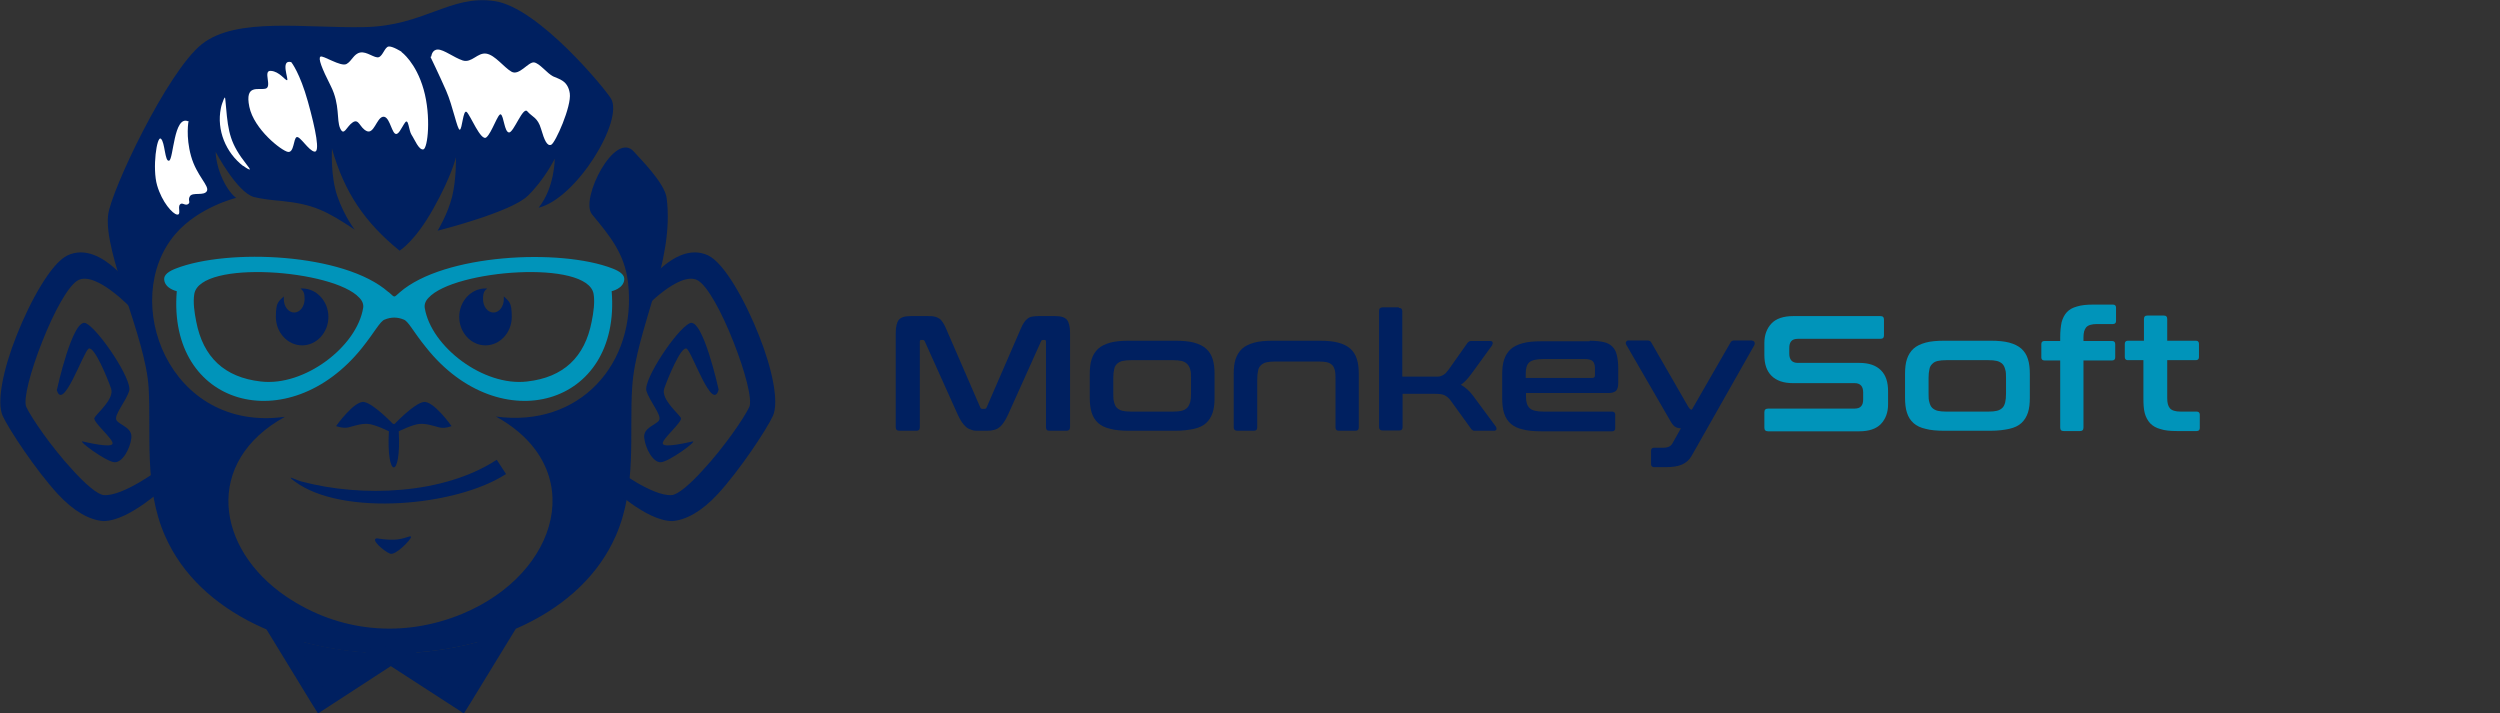 <?xml version="1.0" encoding="UTF-8"?>
<svg id="Layer_2" xmlns="http://www.w3.org/2000/svg" version="1.1" viewBox="0 0 913.5 260.7">
  <rect x="0" y="0" width="913.5" height="260.7" fill="#333333" stroke="none"/>
  <!-- Generator: Adobe Illustrator 29.3.1, SVG Export Plug-In . SVG Version: 2.1.0 Build 151)  -->
  <defs>
    <style>
      .st0 {
        fill: #fff;
      }

      .st0, .st1, .st2 {
        fill-rule: evenodd;
      }

      .st3, .st2 {
        fill: #0094ba;
      }

      .st4 {
        isolation: isolate;
      }

      .st1, .st5 {
        fill: #002060;
      }
    </style>
  </defs>
  <g id="Layer_1-2">
    <path class="st1" d="M54.3,141.5c1,16.6-1.8,36.6,6,54.3,25.1,57.3,139.6,57.3,164.7,0,7.8-17.7,4.9-37.8,6-54.3,1.3-21.2,15.6-45.6,12.6-69.1-.7-5.6-10-14.7-11.9-16.9-6.9-8.2-19.9,17.3-15.4,22.8,6.7,8.1,12,14.5,13.2,25.1,3.3,29.5-17.8,53-48.3,48.8,34.1,18.8,23.3,57.3-12.3,72.1-21.5,8.9-44.9,6.8-64.3-6.3-25.7-17.4-30.4-49.2-.5-65.7-42.5,5.9-60.6-42.8-40-66.8,8.5-9.9,22.2-13.2,22.2-13.2,0,0-2.5-1.5-5-6.9s-2.5-9.9-2.5-9.9c0,0,7.8,14.8,14,16.5,2.8.7,6.3,1.1,9.8,1.4,12,1.2,16.7,3.7,27,10.5,0,0-3.7-4.7-6.3-12.1s-2-17.5-2-17.5c4.5,15.9,11.9,26.9,24.7,37.3,0,0,5.6-3.3,12.3-15.3,6.7-11.9,8.3-18.8,8.3-18.8,0,0,.2,7.8-1.4,14.4-1.7,6.6-5.3,12.4-5.3,12.4,0,0,26.7-6.7,32.9-12.7,6.2-6,9.9-13.6,9.9-13.6,0,0,0,10.6-5.9,17.9,13.9-3.4,31.1-31.8,26.5-39.8-1.9-3.3-26.5-33.4-42.6-35.7-16.1-2.4-25.6,9-47.3,9.5-21.8.5-46.9-3.8-59.6,6.2s-33.4,54-34.3,62.5c-1.6,14.1,13.7,44.5,14.8,63"/>
    <path class="st1" d="M143.5,154.8s-6.9-7.2-10.4-7.9c-3.6-.7-10.3,8.8-10.3,8.8,0,0,2.4.9,4.4.5,2-.5,4.7-1.5,7.3-1.3,2.6.2,7.6,2.7,7.6,2.7-1,17.6,4.6,17.6,3.6,0,0,0,5-2.5,7.6-2.7,2.6-.2,5.3.8,7.3,1.3,2,.5,4.4-.5,4.4-.5,0,0-6.7-9.5-10.3-8.8-3.6.7-10.4,7.9-10.4,7.9l-.3.2-.4-.2h0Z"/>
    <path class="st5" d="M110.4,176c21.9,5.8,51.7,4.7,71.1-8l3.4,5.2c-18,11.8-59.7,15.6-77.1,2.8-1.2-.9-2.3-1.8-1-1.3.9.3,2.6,1.1,3.6,1.3"/>
    <path class="st2" d="M95.3,139.4c15.9,1.9,35.1-12.7,37.4-26.9.2-1.3-.3-2.6-1.4-3.7-9.4-10.3-58.1-14-60.3-1.4-.5,3,0,6.6.7,10.1,2.5,13,10.3,20.4,23.6,21.9M192.6,139.4c-15.9,1.9-35.1-12.7-37.4-26.9-.2-1.3.3-2.6,1.4-3.7,9.4-10.3,58.1-14,60.3-1.4.5,3,0,6.6-.7,10.1-2.5,13-10.3,20.4-23.6,21.9h0ZM141.9,106.7c-16.1-14.2-58.5-16-77.6-8.6-2.6,1-4.5,2.3-4.3,4.1.3,3.3,4.6,4.2,4.6,4.2-3.5,42.2,40.8,54.3,67.7,20.7,4.7-5.9,6.5-9.6,8.2-10.3,2.4-1,4.7-1,7.1,0,1.7.7,3.4,4.4,8.2,10.3,26.8,33.6,71.2,21.5,67.7-20.7,0,0,4.3-.9,4.6-4.2.2-1.8-1.7-3.1-4.3-4.1-19.1-7.4-61.6-5.3-77.7,8.7-2.4,2.1-1.7,2-4,0h0Z"/>
    <path class="st1" d="M110.4,105.4c5.3,0,9.6,4.7,9.6,10.4s-4.3,10.4-9.6,10.4-9.6-4.7-9.6-10.4,1.1-5.6,2.9-7.5c0,.3,0,.7,0,1,0,2.7,1.7,4.9,3.8,4.9s3.8-2.2,3.8-4.9-.6-3-1.5-3.9c.2,0,.5,0,.7,0"/>
    <path class="st1" d="M177.4,105.4c-5.3,0-9.6,4.7-9.6,10.4s4.3,10.4,9.6,10.4,9.6-4.7,9.6-10.4-1.1-5.6-2.9-7.5c0,.3,0,.7,0,1,0,2.7-1.7,4.9-3.8,4.9s-3.8-2.2-3.8-4.9.6-3,1.5-3.9c-.2,0-.5,0-.7,0"/>
    <polygon class="st1" points="119.1 247.8 142.3 232.7 142.8 233.5 143.4 232.7 166.6 247.8 180.6 224.9 188.5 229.7 172 256.7 169.5 260.7 165.5 258.1 142.8 243.4 116.2 260.7 113.7 256.7 97.2 229.7 105.1 224.9 119.1 247.8"/>
    <polygon class="st5" points="104.3 228.2 118.3 251.2 141.6 236 142.8 237.9 144.1 236 167.3 251.2 181.4 228.2 185.2 230.5 170 255.4 168.8 257.4 166.8 256.1 142.8 240.6 118.8 256.1 116.9 257.4 115.7 255.4 100.5 230.5 104.3 228.2"/>
    <path class="st0" d="M157.3,20.8s3.2,6.6,5.7,12.3c2.5,5.7,4.1,14.4,5,14.3s1.2-7.5,2.5-6.5c1.3,1,5.2,10.9,7.2,9.3s4.3-9,5.3-8.4c1.1.6,1.3,6.5,3,6.6s5.1-9.7,6.7-7.7c1.7,2,3.8,2.2,5,6.4,1.2,4.1,2.2,6.4,3.7,5.8s7.5-14.1,6.8-18.8c-.7-4.7-4-5.2-6.1-6.2-2.1-1-5-4.9-7-5.1-2.1-.2-5.4,5-8.2,3.4s-6-6.1-9.2-6.6-5.3,3.5-8.6,2.5c-3.3-1.1-6.9-4-9.1-4s-2.4,2.5-2.4,2.5"/>
    <path class="st0" d="M146.7,19s5.3,3.8,8.1,13.7,1.5,21.5-.1,21.9c-1.7.3-3.2-3.7-4.3-5.3-1.1-1.7-1.1-6.3-2.4-4.5-1.3,1.8-2.5,5.1-3.8,3.9-1.3-1.2-2.1-6.6-4.4-6-2.2.6-3.2,6.4-5.8,5.2s-2.8-4.7-5.1-3.2-3.2,5.3-4.6,2.2,0-8.6-3.4-15.4c-3.4-6.7-4.7-10.2-3.8-10.8.9-.6,7.4,3.8,9.5,2.7,2-1.1,2.6-3.7,5-4.2,2.4-.5,5.3,2.2,6.8,1.7,1.5-.5,2.2-3.7,3.6-3.9s4.7,1.9,4.7,1.9"/>
    <path class="st0" d="M106.5,22.8s3.1,3.9,6,14.3,4.5,18.7,2.4,18.3c-2.1-.3-5.3-5.8-6.5-5.3-1.2.5-.9,5.8-3.2,5.4s-12.4-8.2-14.1-16.5c-1.7-8.3,3.3-6,5.9-6.6,2.6-.6-1.1-6.8,2-6.5,3.1.2,5.2,3.5,5.9,3.4.7-.1-2.6-7.7,1.5-6.6h0Z"/>
    <path class="st0" d="M88.9,60.6c1.3,1,2.3,1.5,2.4,1.3,0-.2-.4-.8-1.2-1.8-5.9-7.5-6.7-11.6-7.5-20.9-.2-2.1-.3-3.5-.4-3.6-.1,0-.3.3-.5.8-.4,1-.8,2.1-1,3.2-1.6,7.9,1.8,16.2,8.2,21.1"/>
    <path class="st0" d="M68.9,44.2s-1.1,5.6.9,12.8c2,7.2,6.8,10.9,5.8,12.8s-5.2.3-6.2,1.9c-.9,1.5.4,2.2-.7,2.9s-2.2-.9-3,.2.6,3.8-1,3.6-5.5-4.5-7.3-10.7c-1.8-6.2-.1-18.3,1.4-17,1.5,1.2,1.4,8.6,3,8,1.6-.5,1.7-16.6,6.9-14.4"/>
    <path class="st1" d="M137.8,196.7s2.7.6,6.3.5,6-1.8,6.1-1c.1.8-5.6,6.9-7.7,6.1s-7.5-5.4-4.7-5.6"/>
    <path class="st5" d="M48.2,112.9s-12.8-13.7-19.5-10.6h0c-3.7,1.8-9.1,11.9-13.3,22.6-4.2,10.6-7,21.1-5.8,23.8h0c2,4.2,9.3,14.8,16.9,23,4.6,5.1,9.1,9,11.4,9.2,7,.6,20.7-9.7,20.7-9.7l2.4,6.7c-.7-.5-13.4,12.5-23.3,12.5-4.9-.4-10.6-3.4-16.6-9.9-8.1-8.8-17.9-23.7-20.1-28.5h0c-2.3-4.9.1-17,5.1-29.5,4.9-12.4,12.6-26.4,18.6-29.2h0s0,0,0,0c12.7-5.9,25.5,14.4,25.6,14.5l-1.9,5.2h0Z"/>
    <path class="st1" d="M20.8,142.4s5.8-26.6,10.6-24.3c4.8,2.4,17,20.7,15.8,24.7-1.2,4-5.8,9-4.6,10.8,1.2,1.8,5.8,2.6,5.4,6.4s-3.2,9.1-6.2,8.9c-3-.2-13.5-7.9-11.6-7.6,1.9.4,10.2,2.4,10.9.9.7-1.5-7.3-8-6.6-9.5s7.4-6.9,6.1-10.7c-1.3-3.8-6.2-15.7-8.2-14.6-2,1.2-9.5,23.6-11.7,14.9"/>
    <path class="st5" d="M235.2,112.9s12.8-13.7,19.5-10.6h0c3.7,1.8,9.1,11.9,13.3,22.6,4.2,10.6,7,21.1,5.8,23.8h0c-2,4.2-9.3,14.8-16.9,23-4.6,5.1-9.1,9-11.4,9.2-7,.6-20.6-9.7-20.7-9.7l-2.4,6.7c.7-.5,13.4,12.5,23.3,12.5,4.9-.4,10.6-3.4,16.6-9.9,8.1-8.8,17.9-23.7,20.1-28.5h0c2.3-4.9-.1-17-5.1-29.5-4.9-12.4-12.6-26.4-18.6-29.2h0s0,0,0,0c-12.7-5.9-25.5,14.4-25.6,14.5l1.9,5.2h0Z"/>
    <path class="st1" d="M262.6,142.4s-5.8-26.6-10.6-24.3c-4.9,2.4-17,20.7-15.8,24.7,1.2,4,5.8,9,4.6,10.8-1.2,1.8-5.8,2.6-5.4,6.4s3.2,9.1,6.1,8.9c3-.2,13.5-7.9,11.6-7.6-1.9.4-10.2,2.4-10.9.9s7.3-8,6.6-9.5c-.8-1.5-7.4-6.9-6.1-10.7,1.3-3.8,6.2-15.7,8.2-14.6,2,1.2,9.5,23.6,11.7,14.9"/>
    <path class="st1" d="M107.7,233.7l10.7,17.4,19.2-12.5c-10.2-.4-20.4-2.1-29.9-4.9"/>
    <path class="st1" d="M148.1,238.7l19.2,12.5,10.7-17.6c-9.5,2.9-19.7,4.6-30,5.1"/>
    <g class="st4">
      <g>
        <path class="st5" d="M339.2,115.5c.9,0,1.6,0,2.3.2.6.1,1.2.4,1.7.7s.9.8,1.3,1.4c.4.6.8,1.3,1.2,2.3l12.5,28.8c.2.4.4.5.8.5h.7c.4,0,.7-.2.8-.5l12.5-28.8c.4-1,.8-1.7,1.2-2.3.4-.6.8-1,1.3-1.4s1-.6,1.6-.7c.6-.1,1.4-.2,2.2-.2h6.4c2.1,0,3.5.5,4.2,1.4.7.9,1.1,2.5,1.1,4.8v34.4c0,.9-.5,1.3-1.4,1.3h-6.1c-.9,0-1.3-.4-1.3-1.3v-31.3c0-.4-.2-.6-.5-.6h-.5c-.4,0-.7.2-.8.5l-12.1,26.9c-.5,1.1-1,2-1.5,2.7-.5.7-1,1.4-1.6,1.8-.6.5-1.2.8-2,1-.7.2-1.6.3-2.6.3h-2.9c-1,0-1.9,0-2.6-.3-.7-.2-1.4-.5-2-1-.6-.5-1.1-1.1-1.6-1.8-.5-.7-1-1.6-1.5-2.7l-12.1-26.9c-.1-.3-.4-.5-.8-.5h-.5c-.3,0-.5.2-.5.6v31.3c0,.9-.4,1.3-1.3,1.3h-6.1c-.9,0-1.4-.4-1.4-1.3v-34.4c0-2.3.4-3.9,1.1-4.8.7-.9,2.1-1.4,4.3-1.4h6.5Z"/>
        <path class="st5" d="M429.5,124.5c2.7,0,4.9.2,6.8.7,1.8.5,3.3,1.2,4.4,2.2,1.1,1,1.9,2.2,2.4,3.8.5,1.5.7,3.4.7,5.5v8.6c0,2.2-.2,4-.7,5.5-.5,1.5-1.3,2.8-2.4,3.8-1.1,1-2.6,1.7-4.4,2.1-1.8.4-4.1.7-6.8.7h-17c-2.7,0-5-.2-6.8-.7-1.8-.4-3.3-1.1-4.4-2.1-1.1-1-1.9-2.2-2.4-3.8-.5-1.5-.7-3.4-.7-5.5v-8.6c0-2.2.2-4,.7-5.5.5-1.5,1.3-2.8,2.4-3.8,1.1-1,2.6-1.7,4.4-2.2,1.8-.5,4.1-.7,6.8-.7h17ZM406.8,143.8c0,1.3,0,2.3.3,3.2.2.8.5,1.5,1,2,.5.5,1.2.9,2,1.1.8.2,1.9.3,3.2.3h15.3c1.3,0,2.4-.1,3.2-.3s1.5-.6,2-1.1.8-1.2,1.1-2c.2-.8.3-1.9.3-3.2v-5.7c0-1.2,0-2.3-.3-3.1-.2-.8-.6-1.5-1.1-2-.5-.5-1.2-.9-2-1.1s-1.9-.3-3.2-.3h-15.3c-1.3,0-2.3.1-3.2.3-.8.2-1.5.6-2,1.1-.5.5-.9,1.2-1,2-.2.8-.3,1.9-.3,3.1v5.7Z"/>
        <path class="st5" d="M482.2,124.5c2.7,0,4.9.2,6.8.7,1.8.5,3.3,1.2,4.4,2.2,1.1,1,1.9,2.2,2.4,3.8.5,1.5.7,3.4.7,5.5v19.4c0,.9-.4,1.3-1.3,1.3h-5.9c-.9,0-1.3-.4-1.3-1.3v-17.4c0-1.2,0-2.3-.2-3.2-.2-.9-.5-1.5-.9-2-.5-.5-1.1-.9-1.9-1.1-.8-.2-1.8-.3-3.1-.3h-16c-1.3,0-2.3.1-3.2.3-.8.2-1.5.6-2,1.1-.5.5-.9,1.2-1,2-.2.9-.3,1.9-.3,3.2v17.4c0,.9-.4,1.3-1.3,1.3h-5.9c-.9,0-1.4-.4-1.4-1.3v-19.4c0-2.2.2-4,.7-5.5.5-1.5,1.3-2.8,2.4-3.8,1.1-1,2.6-1.7,4.4-2.2,1.8-.5,4.1-.7,6.8-.7h17.2Z"/>
        <path class="st5" d="M511.1,112.5c.9,0,1.3.4,1.3,1.3v23.8h11c.8,0,1.5,0,2.1,0,.6,0,1.1-.2,1.5-.4.4-.2.8-.4,1.2-.8.3-.3.7-.8,1.1-1.3l6.7-9.5c.2-.4.5-.6.8-.8.3-.2.6-.2,1-.2h6.8c.4,0,.7.2.8.5s0,.7-.2,1.1l-7.7,10.6c-1.2,1.6-2.4,2.9-3.7,3.8,1.6.9,3.1,2.2,4.3,3.8l8.5,11.5c.2.3.3.7.2,1-.1.3-.4.5-.9.5h-6.7c-.5,0-.9,0-1.1-.2s-.5-.3-.7-.7l-7.3-10.1c-.7-1-1.5-1.6-2.3-2-.8-.4-2.1-.5-3.7-.5h-11.6v12.1c0,.9-.4,1.3-1.3,1.3h-5.9c-.9,0-1.4-.4-1.4-1.3v-42.4c0-.9.5-1.3,1.4-1.3h5.9Z"/>
        <path class="st5" d="M580.9,124.5c2,0,3.7.2,5.1.5s2.4.9,3.2,1.7c.8.8,1.3,1.8,1.6,3.1.3,1.3.5,2.8.5,4.6v5.7c0,1.3-.3,2.2-.8,2.7-.6.5-1.4.8-2.6.8h-30.3v1.4c0,1.9.4,3.2,1.3,4.1s2.6,1.3,5.2,1.3h25c.7,0,1.1.4,1.1,1.1v5c0,.7-.4,1.1-1.1,1.1h-25.9c-2.7,0-5-.2-6.8-.7-1.8-.4-3.3-1.1-4.4-2.1-1.1-1-1.9-2.2-2.4-3.8-.5-1.5-.7-3.4-.7-5.5v-8.6c0-2.2.2-4,.7-5.5.5-1.5,1.3-2.8,2.4-3.8,1.1-1,2.6-1.7,4.4-2.2,1.8-.5,4.1-.7,6.8-.7h17.6ZM557.5,138.1h24.3c.7,0,1-.3,1-1v-2.5c0-1.2-.3-2.1-.8-2.6-.5-.5-1.5-.8-2.9-.8h-15.1c-2.6,0-4.3.4-5.2,1.2-.9.8-1.3,2.2-1.3,4.1v1.6Z"/>
        <path class="st5" d="M640.2,124.5c.4,0,.7.2.9.5.1.3.1.7,0,1l-23,40.6c-.8,1.4-1.9,2.4-3.4,3.1-1.5.7-3.5,1-6.1,1h-4.2c-.7,0-1.1-.4-1.1-1.1v-4.9c0-.7.4-1.1,1.1-1.1h3.5c1.5,0,2.5-.5,3.1-1.4l3.2-5.7c-1,0-1.8-.3-2.3-.7-.5-.4-1-1-1.5-1.9l-16.2-28c-.2-.4-.2-.8,0-1,.1-.3.4-.5.9-.5h6.9c.7,0,1.2.3,1.4.8l13.3,23.1c.3.6.6.9.8,1.1.2.2.4.3.7.3l14.1-24.5c.3-.6.8-.8,1.4-.8h6.7Z"/>
        <path class="st3" d="M687.1,115.5c.9,0,1.3.4,1.3,1.3v5.7c0,.9-.4,1.3-1.3,1.3h-30.1c-1.2,0-2,.3-2.5.9-.5.6-.7,1.4-.7,2.5v2c0,2.2,1,3.4,3.1,3.4h22.5c3.5,0,6.1.9,7.9,2.7,1.8,1.8,2.6,4.3,2.6,7.7v4.8c0,2.9-.9,5.3-2.6,7.1-1.7,1.8-4.4,2.7-8,2.7h-33.2c-.9,0-1.4-.4-1.4-1.3v-5.7c0-.9.5-1.3,1.4-1.3h31.5c1.2,0,2-.3,2.5-.9.5-.6.7-1.4.7-2.5v-2.5c0-2.2-1-3.4-3.1-3.4h-22.5c-3.5,0-6.1-.9-7.9-2.7-1.8-1.8-2.6-4.3-2.6-7.6v-4.4c0-2.9.9-5.3,2.6-7.1,1.7-1.8,4.4-2.7,8-2.7h31.8Z"/>
        <path class="st3" d="M727.4,124.5c2.7,0,4.9.2,6.8.7,1.8.5,3.3,1.2,4.4,2.2,1.1,1,1.9,2.2,2.4,3.8.5,1.5.7,3.4.7,5.5v8.6c0,2.2-.2,4-.7,5.5-.5,1.5-1.3,2.8-2.4,3.8-1.1,1-2.6,1.7-4.4,2.1-1.8.4-4.1.7-6.8.7h-17c-2.7,0-5-.2-6.8-.7-1.8-.4-3.3-1.1-4.4-2.1-1.1-1-1.9-2.2-2.4-3.8-.5-1.5-.7-3.4-.7-5.5v-8.6c0-2.2.2-4,.7-5.5.5-1.5,1.3-2.8,2.4-3.8,1.1-1,2.6-1.7,4.4-2.2,1.8-.5,4.1-.7,6.8-.7h17ZM704.7,143.8c0,1.3,0,2.3.3,3.2.2.8.5,1.5,1,2,.5.5,1.2.9,2,1.1s1.9.3,3.2.3h15.3c1.3,0,2.4-.1,3.2-.3.8-.2,1.5-.6,2-1.1.5-.5.8-1.2,1-2,.2-.8.3-1.9.3-3.2v-5.7c0-1.2,0-2.3-.3-3.1-.2-.8-.5-1.5-1-2-.5-.5-1.2-.9-2-1.1-.8-.2-1.9-.3-3.2-.3h-15.3c-1.3,0-2.3.1-3.2.3s-1.5.6-2,1.1c-.5.5-.9,1.2-1,2-.2.8-.3,1.9-.3,3.1v5.7Z"/>
        <path class="st3" d="M752.8,124.5v-1.3c0-2.1.2-3.9.5-5.4.4-1.5,1-2.7,1.9-3.7.9-1,2.2-1.7,3.7-2.1,1.6-.5,3.5-.7,5.9-.7h7.3c.7,0,1.1.4,1.1,1.1v4.9c0,.7-.4,1.1-1.1,1.1h-5.8c-2,0-3.3.4-4,1.2-.7.8-1,2-1,3.7v1.3h10.5c.7,0,1.1.4,1.1,1.1v4.9c0,.7-.4,1.1-1.1,1.1h-10.5v24.5c0,.9-.4,1.3-1.3,1.3h-5.9c-.9,0-1.3-.4-1.3-1.3v-24.5h-5.8c-.7,0-1.1-.4-1.1-1.1v-4.9c0-.7.4-1.1,1.1-1.1h5.8Z"/>
        <path class="st3" d="M783.4,124.5v-7.9c0-.9.4-1.3,1.3-1.3h5.9c.9,0,1.3.4,1.3,1.3v7.9h10.5c.7,0,1.1.4,1.1,1.1v4.9c0,.7-.4,1.1-1.1,1.1h-10.5v13.9c0,1.7.3,2.9,1,3.7.7.8,2,1.2,4,1.2h5.8c.7,0,1.1.4,1.1,1.1v4.9c0,.7-.4,1.1-1.1,1.1h-7.3c-2.4,0-4.4-.2-5.9-.7-1.6-.4-2.8-1.1-3.8-2.1-.9-1-1.6-2.2-2-3.7-.4-1.5-.5-3.3-.5-5.5v-13.9h-5.7c-.7,0-1.1-.4-1.1-1.1v-4.9c0-.7.4-1.1,1.1-1.1h5.7Z"/>
      </g>
    </g>
  </g>
</svg>